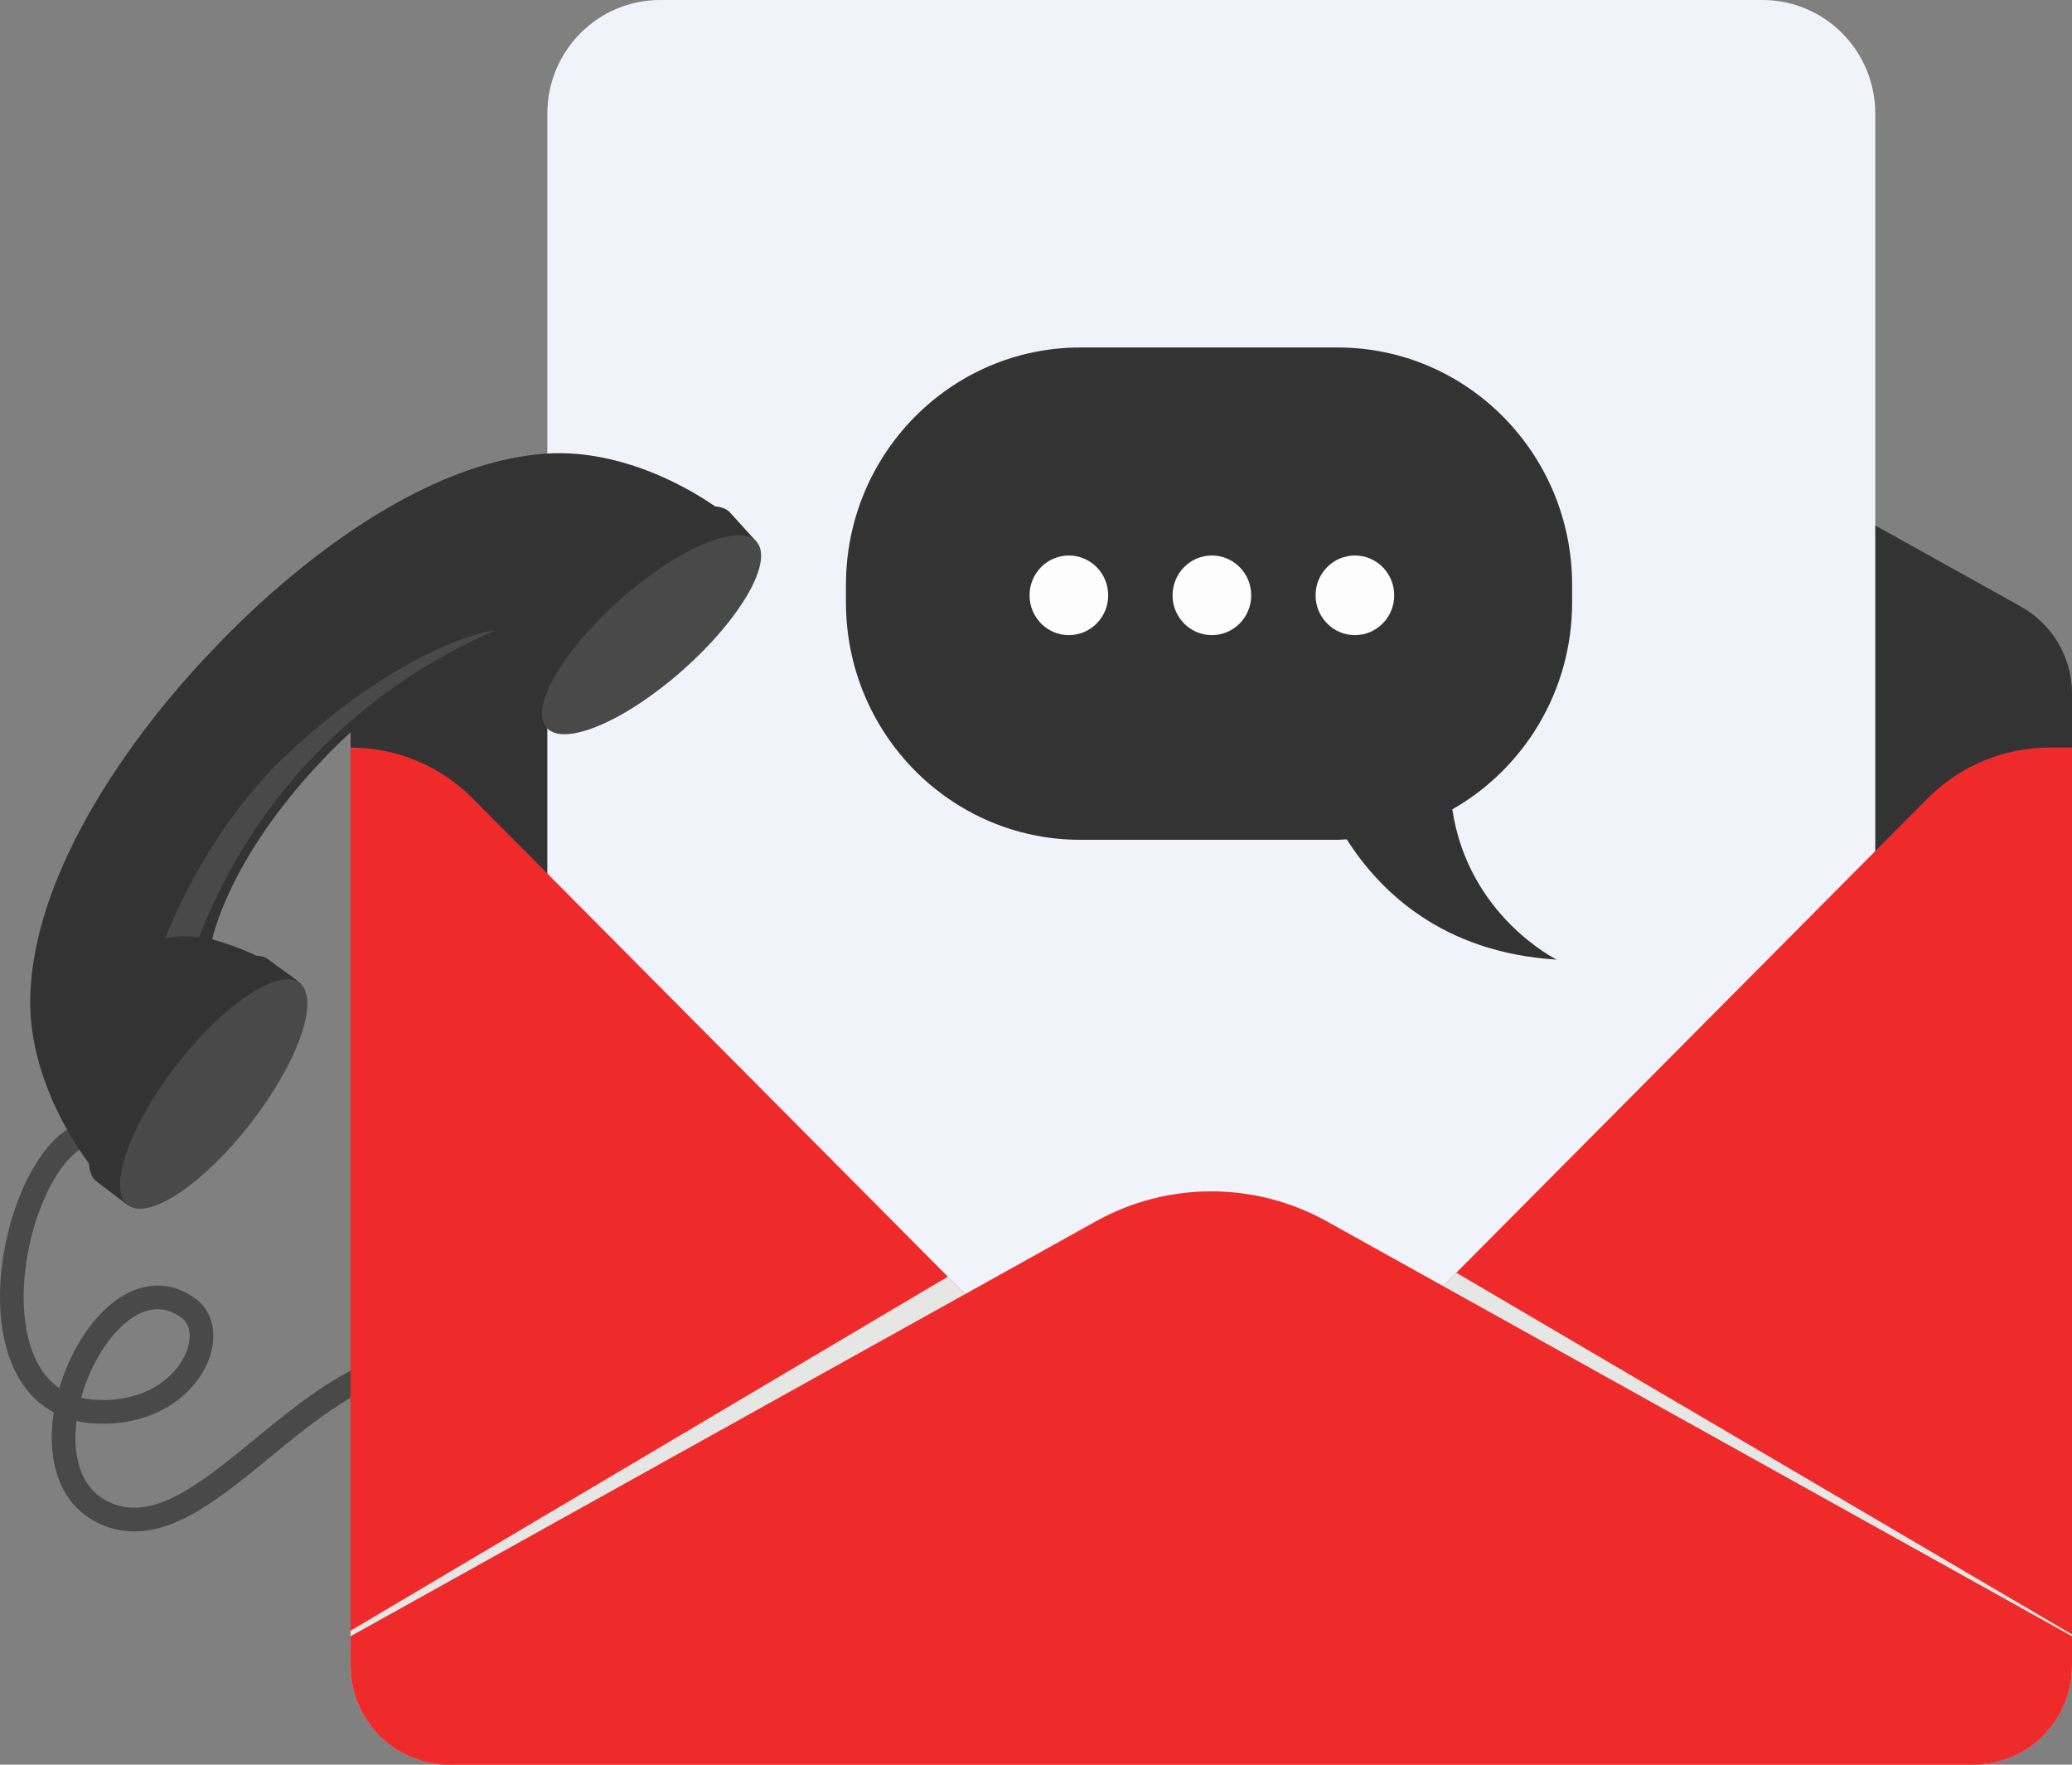 <?xml version="1.0" standalone="no"?>
<!-- Generator: Adobe Fireworks 10, Export SVG Extension by Aaron Beall (http://fireworks.abeall.com) . Version: 0.6.1  -->
<!DOCTYPE svg PUBLIC "-//W3C//DTD SVG 1.1//EN" "http://www.w3.org/Graphics/SVG/1.1/DTD/svg11.dtd">
<svg id="Untitled-Page%201" viewBox="0 0 175 149" style="background-color:#ffffff00" version="1.1"
	xmlns="http://www.w3.org/2000/svg" xmlns:xlink="http://www.w3.org/1999/xlink" xml:space="preserve"
	x="0px" y="0px" width="175px" height="149px"
>
	<rect x="0" y="0" width="175" height="149" fill="#808080" stroke="none"/>
	<g>
		<path d="M 6.199 96.217 C 0.535 100.017 -2.675 118.828 8.277 119.208 C 15.827 119.47 18.798 112.625 15.963 110.495 C 8.842 105.147 0.535 123.957 8.842 127.757 C 12.762 129.55 16.739 126.692 21.024 123.211 C 27.584 117.885 34.866 111.102 43.774 117.308 L 43.774 117.308 " stroke="#494949" stroke-width="2" fill="none"/>
		<path d="M 170.654 51.209 L 170.662 51.202 L 112.064 18.587 C 105.992 15.208 98.62 15.208 92.549 18.587 L 33.938 51.209 L 33.945 51.217 C 31.364 52.635 29.613 55.391 29.613 58.559 L 29.613 140.64 C 29.613 145.257 33.332 149 37.92 149 L 166.691 149 C 171.28 149 175 145.257 175 140.64 L 175 58.559 C 175 55.386 173.242 52.626 170.654 51.209 Z" fill="#333333"/>
		<path d="M 158.384 115.142 L 46.228 115.142 L 46.228 9.587 C 46.228 4.293 50.493 0 55.755 0 L 148.857 0 C 154.119 0 158.384 4.293 158.384 9.587 L 158.384 115.142 Z" fill="#f1f3fb"/>
		<path d="M 162.801 67.418 L 101.602 128.998 C 101.469 129.131 101.254 129.131 101.122 128.998 L 39.927 67.418 C 37.191 64.665 33.481 63.12 29.613 63.12 L 29.613 63.12 L 29.613 140.64 C 29.613 145.257 33.332 149 37.92 149 L 166.691 149 C 171.28 149 175 145.257 175 140.64 L 175 63.12 L 173.115 63.12 C 169.247 63.12 165.537 64.665 162.801 67.418 Z" fill="#ef2a2b"/>
		<path d="M 123.001 107.466 L 101.602 128.998 C 101.469 129.131 101.254 129.131 101.122 128.998 L 80.053 107.797 L 29.605 137.694 L 29.613 140.64 C 29.613 145.257 33.332 149 37.92 149 L 166.691 149 C 171.28 149 175 145.257 175 140.64 L 175 138.006 L 123.001 107.466 Z" fill="#e6e6e5"/>
		<path d="M 175 140.64 L 175 138.156 L 112.064 103.127 C 105.992 99.748 98.62 99.748 92.549 103.127 L 29.613 138.156 L 29.613 140.64 C 29.613 145.257 33.332 149 37.92 149 L 166.691 149 C 171.28 149 175 145.257 175 140.64 Z" fill="#ef2a2b"/>
		<path d="M 45.932 38.313 C 32.915 39.34 20.264 52.385 17.81 55.044 C 15.289 57.64 2.95 70.984 2.557 84.117 C 2.329 91.785 7.583 99.255 10.783 101.746 L 25.493 83.153 C 25.493 83.153 23.119 80.773 17.928 79.313 C 17.928 79.313 19.212 72.639 27.169 64.236 C 34.678 56.308 41.904 53.994 41.904 53.994 C 43.605 59.141 46.08 61.413 46.08 61.413 L 63.826 45.73 C 61.201 42.635 53.532 37.713 45.932 38.313 Z" fill="#333333"/>
		<path d="M 25.313 83.006 L 22.687 81.024 C 20.957 79.666 16.302 82.76 12.29 87.935 C 8.277 93.109 6.427 98.405 8.157 99.764 L 10.783 101.746 L 25.313 83.006 Z" fill="#333333"/>
		<path d="M 21.18 94.835 C 17.168 100.009 12.512 103.103 10.783 101.746 C 9.053 100.387 10.903 95.091 14.916 89.916 C 18.928 84.742 23.583 81.648 25.313 83.006 C 27.043 84.364 25.192 89.66 21.18 94.835 Z" fill="#494949"/>
		<path d="M 63.904 45.75 L 61.691 43.311 C 60.243 41.653 55.097 43.819 50.196 48.15 C 45.296 52.482 42.496 57.339 43.945 58.997 L 46.157 61.437 L 63.904 45.75 Z" fill="#333333"/>
		<path d="M 57.652 56.597 C 52.752 60.929 47.605 63.096 46.157 61.437 C 44.71 59.778 47.508 54.922 52.409 50.59 C 57.31 46.259 62.456 44.092 63.904 45.75 C 65.352 47.409 62.553 52.265 57.652 56.597 Z" fill="#494949"/>
		<path d="M 41.748 53.229 C 41.748 53.229 34.767 54.049 24.571 63.376 C 17.35 69.982 13.959 79.231 13.959 79.231 C 14.87 78.986 15.995 79.039 16.814 79.134 C 24.571 59.192 41.792 53.492 41.748 53.229 C 41.587 52.257 41.748 53.229 41.748 53.229 Z" fill="#494949"/>
		<g>
			<path d="M 132.78 50.864 L 132.78 49.387 C 132.78 38.318 123.913 29.34 112.973 29.34 L 91.255 29.34 C 80.315 29.34 71.449 38.318 71.449 49.387 L 71.449 50.864 C 71.449 61.937 80.315 70.911 91.255 70.911 L 112.973 70.911 C 113.234 70.911 113.487 70.879 113.745 70.871 C 116.534 75.258 121.832 80.437 131.479 81.026 C 131.479 81.026 124.002 77.352 122.663 68.338 C 128.695 64.902 132.78 58.37 132.78 50.864 Z" fill="#333333"/>
			<path d="M 93.597 50.267 C 93.597 52.123 92.11 53.627 90.274 53.627 C 88.44 53.627 86.955 52.123 86.955 50.267 C 86.955 48.41 88.44 46.904 90.274 46.904 C 92.11 46.904 93.597 48.41 93.597 50.267 Z" fill="#fdfdfd"/>
			<path d="M 105.677 50.267 C 105.677 52.123 104.19 53.627 102.356 53.627 C 100.52 53.627 99.033 52.123 99.033 50.267 C 99.033 48.41 100.52 46.904 102.356 46.904 C 104.19 46.904 105.677 48.41 105.677 50.267 Z" fill="#fdfdfd"/>
			<path d="M 117.755 50.267 C 117.755 52.123 116.27 53.627 114.436 53.627 C 112.601 53.627 111.113 52.123 111.113 50.267 C 111.113 48.41 112.601 46.904 114.436 46.904 C 116.27 46.904 117.755 48.41 117.755 50.267 Z" fill="#fdfdfd"/>
		</g>
	</g>
</svg>